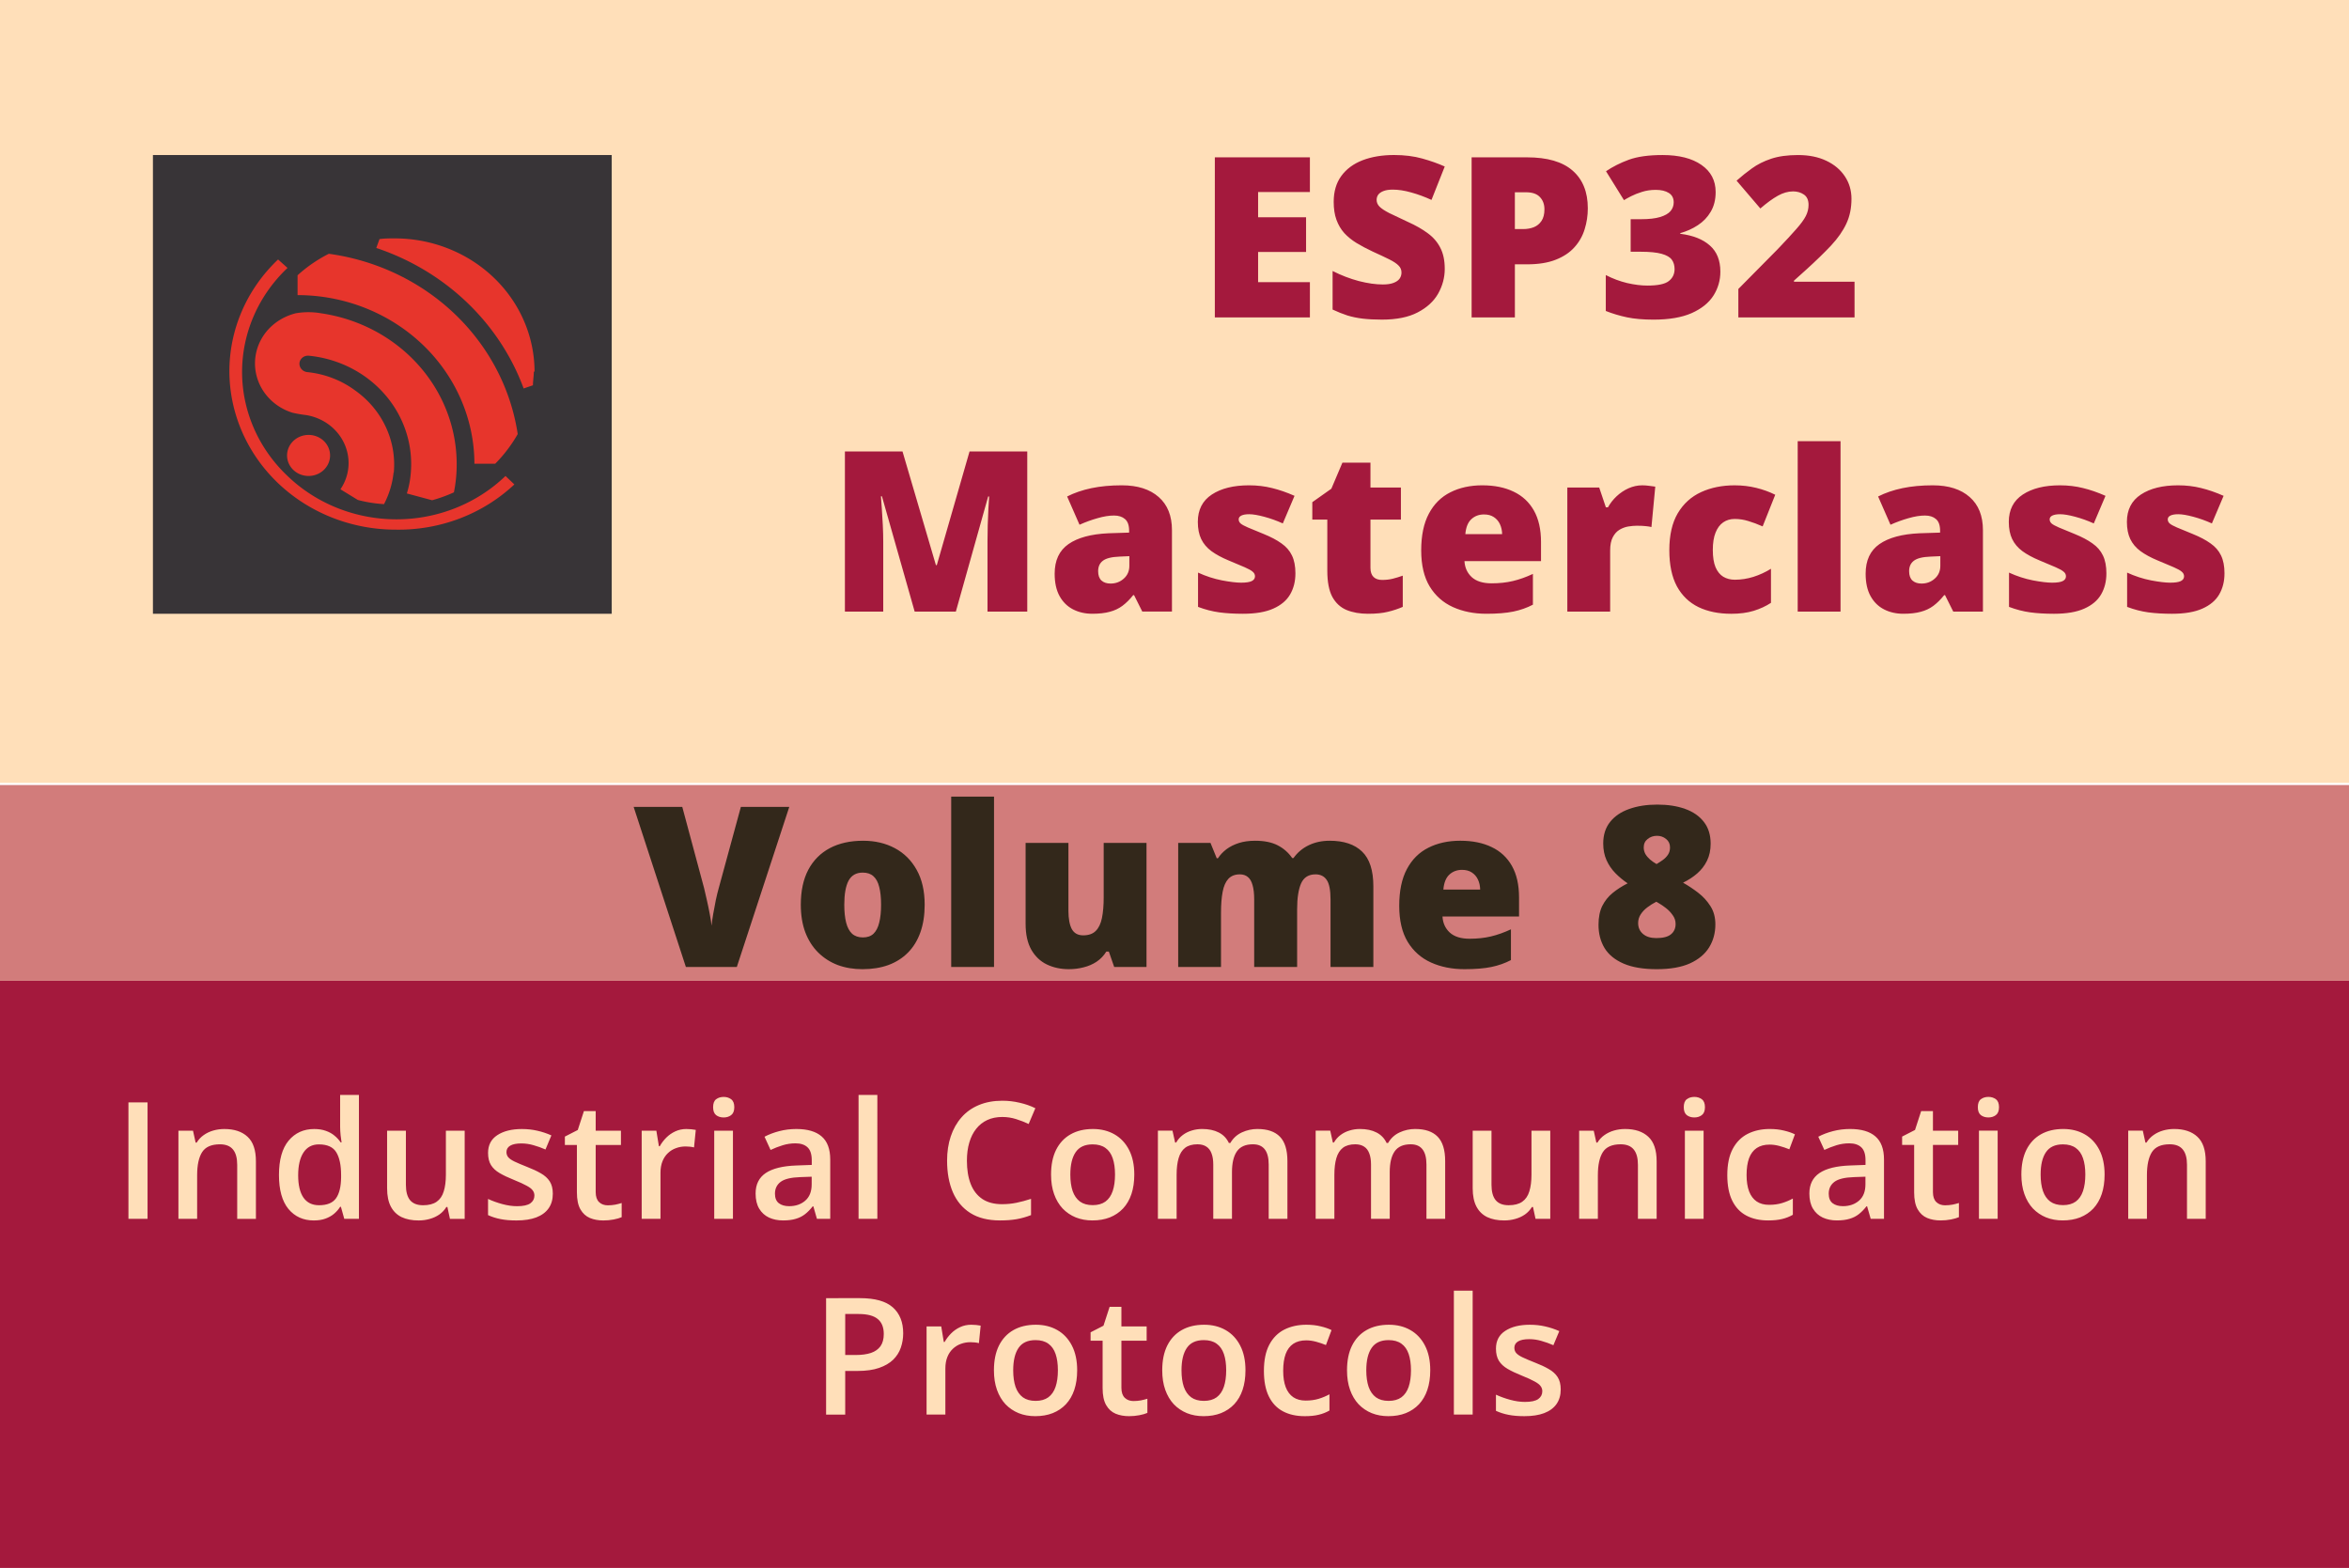<svg xmlns="http://www.w3.org/2000/svg" xmlns:svg="http://www.w3.org/2000/svg" width="1536" height="1025.39" viewBox="0 0 406.4 271.301" id="svg1" xml:space="preserve">  <defs id="defs1"></defs>  <g id="layer1" transform="translate(0,0.368)">    <rect style="fill:#ffdfb9;fill-opacity:1;fill-rule:evenodd;stroke-width:0.17;stroke-linejoin:round" id="rect1" width="406.4" height="135.467" x="0" y="-0.368"></rect>    <rect style="fill:#a4193d;fill-opacity:1;fill-rule:evenodd;stroke-width:0.147;stroke-linejoin:round" id="rect1-1" width="406.4" height="101.6" x="7.1054274e-15" y="169.333"></rect>    <rect style="fill:#d27c7b;fill-opacity:1;fill-rule:evenodd;stroke-width:0.085;stroke-linejoin:round" id="rect1-1-0" width="406.4" height="33.867" x="0" y="135.467"></rect>    <path style="font-weight:800;font-size:38.806px;line-height:0;font-family:'Open Sans';-inkscape-font-specification:'Open Sans Ultra-Bold';text-align:center;letter-spacing:0.365px;word-spacing:0.019px;text-anchor:middle;fill:#a4193d;fill-rule:evenodd;stroke-width:0.132;stroke-linejoin:round" d="m 226.626,54.558 h -16.447 V 26.856 h 16.447 v 6.007 h -8.962 v 4.358 h 8.299 v 6.007 h -8.299 v 5.23 h 8.962 z m 23.33,-8.413 q 0,2.255 -1.137,4.282 -1.137,2.008 -3.543,3.259 -2.387,1.251 -6.177,1.251 -1.895,0 -3.335,-0.171 -1.421,-0.171 -2.653,-0.549 -1.232,-0.398 -2.558,-1.023 v -6.67 q 2.255,1.137 4.548,1.743 2.293,0.587 4.15,0.587 1.118,0 1.819,-0.265 0.72,-0.265 1.061,-0.72 0.341,-0.474 0.341,-1.08 0,-0.72 -0.512,-1.213 -0.493,-0.512 -1.592,-1.061 -1.099,-0.549 -2.899,-1.364 -1.535,-0.72 -2.785,-1.478 -1.232,-0.758 -2.122,-1.724 -0.872,-0.985 -1.345,-2.293 -0.474,-1.307 -0.474,-3.089 0,-2.672 1.307,-4.472 1.326,-1.819 3.676,-2.729 2.369,-0.91 5.457,-0.91 2.71,0 4.87,0.606 2.179,0.606 3.903,1.383 l -2.293,5.779 q -1.781,-0.815 -3.505,-1.288 -1.724,-0.493 -3.202,-0.493 -0.966,0 -1.592,0.246 -0.606,0.227 -0.91,0.625 -0.284,0.398 -0.284,0.91 0,0.644 0.493,1.156 0.512,0.512 1.686,1.118 1.194,0.587 3.24,1.535 2.027,0.91 3.449,1.971 1.421,1.042 2.16,2.52 0.758,1.459 0.758,3.619 z m 14.235,-19.289 q 5.268,0 7.882,2.293 2.634,2.293 2.634,6.518 0,1.895 -0.549,3.638 -0.531,1.743 -1.762,3.107 -1.213,1.364 -3.24,2.16 -2.008,0.796 -4.964,0.796 h -2.103 v 9.19 h -7.484 V 26.856 Z m -0.171,6.044 h -1.933 v 6.367 h 1.478 q 0.966,0 1.8,-0.322 0.834,-0.341 1.326,-1.08 0.512,-0.758 0.512,-2.008 0,-1.307 -0.777,-2.122 -0.777,-0.834 -2.406,-0.834 z m 32.804,-0.038 q 0,1.971 -0.853,3.411 -0.834,1.421 -2.236,2.331 -1.383,0.91 -3.032,1.364 v 0.114 q 3.316,0.417 5.116,2.027 1.819,1.592 1.819,4.529 0,2.274 -1.213,4.169 -1.213,1.876 -3.771,3.013 -2.558,1.118 -6.575,1.118 -2.691,0 -4.585,-0.398 -1.895,-0.398 -3.676,-1.099 v -6.215 q 1.8,0.928 3.695,1.383 1.914,0.436 3.486,0.436 2.729,0 3.714,-0.777 1.004,-0.777 1.004,-2.084 0,-0.947 -0.474,-1.611 -0.474,-0.663 -1.762,-1.023 -1.27,-0.36 -3.657,-0.36 h -1.705 v -5.628 h 1.743 q 2.122,0 3.354,-0.379 1.251,-0.379 1.8,-1.023 0.549,-0.663 0.549,-1.516 0,-1.099 -0.853,-1.63 -0.853,-0.531 -2.255,-0.531 -1.251,0 -2.35,0.341 -1.099,0.341 -1.914,0.758 -0.815,0.417 -1.232,0.682 l -3.107,-5.002 q 1.724,-1.175 3.941,-1.99 2.236,-0.815 5.836,-0.815 4.282,0 6.727,1.705 2.463,1.705 2.463,4.699 z m 24.031,21.696 H 300.752 v -4.926 l 6.764,-6.84 q 2.103,-2.198 3.259,-3.524 1.175,-1.326 1.648,-2.255 0.474,-0.928 0.474,-1.933 0,-1.232 -0.796,-1.781 -0.796,-0.549 -1.876,-0.549 -1.307,0 -2.653,0.758 -1.326,0.739 -3.013,2.198 l -4.112,-4.813 q 1.251,-1.118 2.653,-2.122 1.402,-1.023 3.316,-1.667 1.914,-0.644 4.661,-0.644 2.823,0 4.889,0.985 2.084,0.985 3.221,2.71 1.137,1.705 1.137,3.884 0,2.406 -0.891,4.301 -0.872,1.876 -2.634,3.771 -1.762,1.876 -4.396,4.263 l -2.027,1.819 v 0.189 h 10.478 z" id="text2" aria-label="ESP32"></path>    <path style="font-weight:800;font-size:38.806px;line-height:0;font-family:'Open Sans';-inkscape-font-specification:'Open Sans Ultra-Bold';text-align:center;letter-spacing:0.365px;word-spacing:0.019px;text-anchor:middle;fill:#a4193d;fill-rule:evenodd;stroke-width:0.132;stroke-linejoin:round" d="m 158.246,105.454 -5.665,-19.952 h -0.171 q 0.076,0.777 0.152,2.103 0.095,1.326 0.171,2.861 0.076,1.535 0.076,2.956 v 12.032 h -6.632 V 77.752 h 9.967 l 5.779,19.668 h 0.152 l 5.665,-19.668 h 9.986 v 27.702 h -6.878 V 93.309 q 0,-1.307 0.038,-2.804 0.057,-1.516 0.114,-2.842 0.076,-1.345 0.133,-2.122 h -0.171 l -5.59,19.914 z m 35.855,-21.847 q 4.074,0 6.367,2.027 2.293,2.008 2.293,5.741 v 14.078 h -5.135 l -1.421,-2.842 h -0.152 q -0.909,1.137 -1.876,1.857 -0.947,0.701 -2.179,1.023 -1.232,0.341 -3.013,0.341 -1.857,0 -3.335,-0.758 -1.478,-0.758 -2.331,-2.293 -0.853,-1.535 -0.853,-3.884 0,-3.449 2.387,-5.116 2.387,-1.667 6.916,-1.876 l 3.581,-0.114 v -0.303 q 0,-1.44 -0.72,-2.046 -0.701,-0.606 -1.895,-0.606 -1.27,0 -2.842,0.455 -1.554,0.436 -3.126,1.137 l -2.141,-4.889 q 1.857,-0.947 4.206,-1.44 2.35,-0.493 5.268,-0.493 z m 1.288,12.259 -1.705,0.076 q -2.046,0.076 -2.88,0.72 -0.815,0.625 -0.815,1.8 0,1.099 0.587,1.63 0.587,0.512 1.554,0.512 1.345,0 2.293,-0.853 0.966,-0.853 0.966,-2.217 z m 28.73,2.994 q 0,2.046 -0.91,3.619 -0.91,1.573 -2.918,2.463 -1.99,0.891 -5.249,0.891 -2.293,0 -4.112,-0.246 -1.8,-0.246 -3.657,-0.947 v -5.931 q 2.027,0.928 4.131,1.345 2.103,0.398 3.316,0.398 1.251,0 1.819,-0.265 0.587,-0.284 0.587,-0.834 0,-0.474 -0.398,-0.796 -0.379,-0.341 -1.383,-0.777 -0.985,-0.436 -2.785,-1.175 -1.781,-0.739 -2.975,-1.611 -1.175,-0.872 -1.762,-2.084 -0.587,-1.213 -0.587,-2.975 0,-3.145 2.425,-4.737 2.425,-1.592 6.423,-1.592 2.122,0 3.998,0.474 1.876,0.455 3.884,1.345 l -2.027,4.775 q -1.592,-0.72 -3.221,-1.156 -1.63,-0.436 -2.596,-0.436 -0.872,0 -1.345,0.227 -0.474,0.227 -0.474,0.663 0,0.398 0.322,0.701 0.341,0.303 1.27,0.701 0.928,0.398 2.71,1.118 1.876,0.758 3.089,1.63 1.232,0.853 1.819,2.084 0.606,1.232 0.606,3.126 z m 14.993,1.118 q 1.004,0 1.838,-0.208 0.834,-0.208 1.743,-0.531 v 5.4 q -1.213,0.531 -2.577,0.853 -1.345,0.341 -3.449,0.341 -2.084,0 -3.676,-0.644 -1.592,-0.663 -2.482,-2.274 -0.872,-1.63 -0.872,-4.529 V 89.538 h -2.596 v -3.013 l 3.297,-2.331 1.914,-4.51 h 4.851 v 4.301 h 5.268 v 5.552 h -5.268 v 8.356 q 0,1.042 0.531,1.573 0.531,0.512 1.478,0.512 z m 17.362,-16.371 q 3.126,0 5.4,1.099 2.274,1.08 3.505,3.259 1.232,2.179 1.232,5.457 v 3.297 h -13.245 q 0.095,1.686 1.251,2.766 1.175,1.08 3.449,1.08 2.008,0 3.676,-0.398 1.686,-0.398 3.467,-1.232 v 5.324 q -1.554,0.815 -3.392,1.194 -1.838,0.379 -4.642,0.379 -3.24,0 -5.798,-1.156 -2.558,-1.156 -4.036,-3.581 -1.459,-2.425 -1.459,-6.234 0,-3.865 1.326,-6.348 1.326,-2.501 3.714,-3.695 2.387,-1.213 5.552,-1.213 z m 0.265,5.04 q -1.307,0 -2.198,0.834 -0.872,0.815 -1.023,2.577 h 6.367 q -0.019,-0.947 -0.379,-1.724 -0.36,-0.777 -1.061,-1.232 -0.682,-0.455 -1.705,-0.455 z m 27.385,-5.04 q 0.606,0 1.27,0.095 0.663,0.076 0.985,0.133 l -0.663,6.992 q -0.36,-0.095 -0.928,-0.152 -0.568,-0.076 -1.592,-0.076 -0.701,0 -1.497,0.133 -0.796,0.133 -1.516,0.568 -0.701,0.417 -1.156,1.288 -0.455,0.853 -0.455,2.312 v 10.554 h -7.409 V 83.986 h 5.514 l 1.156,3.43 h 0.36 q 0.587,-1.061 1.497,-1.914 0.928,-0.872 2.065,-1.383 1.156,-0.512 2.369,-0.512 z m 15.391,22.226 q -3.259,0 -5.665,-1.156 -2.406,-1.175 -3.733,-3.6 -1.307,-2.444 -1.307,-6.253 0,-3.903 1.459,-6.385 1.478,-2.482 4.036,-3.657 2.558,-1.175 5.798,-1.175 1.971,0 3.733,0.436 1.781,0.436 3.297,1.194 l -2.179,5.476 q -1.326,-0.587 -2.482,-0.928 -1.137,-0.36 -2.369,-0.36 -1.118,0 -1.971,0.587 -0.853,0.587 -1.326,1.781 -0.474,1.175 -0.474,2.994 0,1.857 0.474,2.994 0.493,1.137 1.345,1.648 0.872,0.512 1.99,0.512 1.611,0 3.202,-0.493 1.611,-0.512 3.051,-1.402 v 5.893 q -1.326,0.872 -2.994,1.383 -1.667,0.512 -3.884,0.512 z m 18.915,-0.379 h -7.409 V 75.971 h 7.409 z m 15.978,-21.847 q 4.074,0 6.367,2.027 2.293,2.008 2.293,5.741 v 14.078 h -5.135 l -1.421,-2.842 h -0.152 q -0.91,1.137 -1.876,1.857 -0.947,0.701 -2.179,1.023 -1.232,0.341 -3.013,0.341 -1.857,0 -3.335,-0.758 -1.478,-0.758 -2.331,-2.293 -0.853,-1.535 -0.853,-3.884 0,-3.449 2.387,-5.116 2.387,-1.667 6.916,-1.876 l 3.581,-0.114 v -0.303 q 0,-1.44 -0.72,-2.046 -0.701,-0.606 -1.895,-0.606 -1.27,0 -2.842,0.455 -1.554,0.436 -3.126,1.137 l -2.141,-4.889 q 1.857,-0.947 4.206,-1.44 2.35,-0.493 5.268,-0.493 z m 1.288,12.259 -1.705,0.076 q -2.046,0.076 -2.88,0.72 -0.815,0.625 -0.815,1.8 0,1.099 0.587,1.63 0.587,0.512 1.554,0.512 1.345,0 2.293,-0.853 0.966,-0.853 0.966,-2.217 z m 28.73,2.994 q 0,2.046 -0.91,3.619 -0.91,1.573 -2.918,2.463 -1.99,0.891 -5.249,0.891 -2.293,0 -4.112,-0.246 -1.8,-0.246 -3.657,-0.947 v -5.931 q 2.027,0.928 4.131,1.345 2.103,0.398 3.316,0.398 1.251,0 1.819,-0.265 0.587,-0.284 0.587,-0.834 0,-0.474 -0.398,-0.796 -0.379,-0.341 -1.383,-0.777 -0.985,-0.436 -2.785,-1.175 -1.781,-0.739 -2.975,-1.611 -1.175,-0.872 -1.762,-2.084 -0.587,-1.213 -0.587,-2.975 0,-3.145 2.425,-4.737 2.425,-1.592 6.423,-1.592 2.122,0 3.998,0.474 1.876,0.455 3.884,1.345 l -2.027,4.775 q -1.592,-0.72 -3.221,-1.156 -1.63,-0.436 -2.596,-0.436 -0.872,0 -1.345,0.227 -0.474,0.227 -0.474,0.663 0,0.398 0.322,0.701 0.341,0.303 1.27,0.701 0.928,0.398 2.71,1.118 1.876,0.758 3.089,1.63 1.232,0.853 1.819,2.084 0.606,1.232 0.606,3.126 z m 20.431,0 q 0,2.046 -0.909,3.619 -0.91,1.573 -2.918,2.463 -1.99,0.891 -5.249,0.891 -2.293,0 -4.112,-0.246 -1.8,-0.246 -3.657,-0.947 v -5.931 q 2.027,0.928 4.131,1.345 2.103,0.398 3.316,0.398 1.251,0 1.819,-0.265 0.587,-0.284 0.587,-0.834 0,-0.474 -0.398,-0.796 -0.379,-0.341 -1.383,-0.777 -0.985,-0.436 -2.785,-1.175 -1.781,-0.739 -2.975,-1.611 -1.175,-0.872 -1.762,-2.084 -0.587,-1.213 -0.587,-2.975 0,-3.145 2.425,-4.737 2.425,-1.592 6.423,-1.592 2.122,0 3.998,0.474 1.876,0.455 3.884,1.345 l -2.027,4.775 q -1.592,-0.72 -3.221,-1.156 -1.63,-0.436 -2.596,-0.436 -0.872,0 -1.345,0.227 -0.474,0.227 -0.474,0.663 0,0.398 0.322,0.701 0.341,0.303 1.27,0.701 0.928,0.398 2.71,1.118 1.876,0.758 3.089,1.63 1.232,0.853 1.819,2.084 0.606,1.232 0.606,3.126 z" id="text4" aria-label="Masterclass"></path>    <path d="m 136.552,139.25 -9.076,27.702 h -8.811 l -9.038,-27.702 h 8.413 l 3.771,14.041 q 0.208,0.796 0.474,2.046 0.284,1.232 0.512,2.463 0.246,1.232 0.303,2.008 0.076,-0.777 0.284,-1.99 0.208,-1.213 0.455,-2.425 0.265,-1.232 0.493,-2.027 l 3.846,-14.116 z m 23.425,16.921 q 0,2.691 -0.739,4.775 -0.739,2.084 -2.141,3.505 -1.402,1.421 -3.392,2.16 -1.99,0.72 -4.491,0.72 -2.331,0 -4.282,-0.72 -1.933,-0.739 -3.373,-2.16 -1.44,-1.421 -2.236,-3.505 -0.777,-2.084 -0.777,-4.775 0,-3.562 1.288,-6.025 1.307,-2.463 3.714,-3.752 2.425,-1.288 5.779,-1.288 3.089,0 5.495,1.288 2.406,1.288 3.771,3.752 1.383,2.463 1.383,6.025 z m -13.908,0 q 0,1.838 0.322,3.107 0.322,1.251 1.023,1.914 0.72,0.644 1.876,0.644 1.156,0 1.838,-0.644 0.682,-0.663 0.985,-1.914 0.322,-1.27 0.322,-3.107 0,-1.838 -0.322,-3.07 -0.303,-1.232 -1.004,-1.857 -0.682,-0.625 -1.857,-0.625 -1.686,0 -2.444,1.402 -0.739,1.402 -0.739,4.15 z m 25.907,10.781 h -7.409 v -29.483 h 7.409 z m 26.381,-21.468 v 21.468 h -5.59 l -0.928,-2.672 h -0.436 q -0.663,1.08 -1.686,1.762 -1.004,0.663 -2.236,0.966 -1.232,0.322 -2.558,0.322 -2.103,0 -3.809,-0.815 -1.686,-0.815 -2.691,-2.558 -0.985,-1.743 -0.985,-4.491 v -13.984 h 7.409 v 11.729 q 0,2.084 0.587,3.183 0.606,1.08 1.971,1.08 1.402,0 2.16,-0.758 0.777,-0.758 1.08,-2.236 0.303,-1.478 0.303,-3.6 v -9.398 z m 31.686,-0.379 q 3.676,0 5.609,1.876 1.952,1.876 1.952,6.007 v 13.965 h -7.409 v -11.672 q 0,-2.444 -0.663,-3.392 -0.644,-0.966 -1.933,-0.966 -1.8,0 -2.501,1.573 -0.682,1.573 -0.682,4.453 v 10.005 h -7.428 v -11.672 q 0,-1.554 -0.284,-2.501 -0.265,-0.966 -0.815,-1.402 -0.549,-0.455 -1.383,-0.455 -1.27,0 -1.99,0.777 -0.701,0.758 -0.985,2.236 -0.284,1.478 -0.284,3.619 v 9.398 h -7.409 v -21.468 h 5.59 l 1.08,2.653 h 0.208 q 0.568,-0.872 1.459,-1.554 0.91,-0.682 2.141,-1.08 1.251,-0.398 2.842,-0.398 2.369,0 3.903,0.796 1.535,0.796 2.501,2.198 h 0.227 q 1.023,-1.44 2.634,-2.217 1.611,-0.777 3.619,-0.777 z m 22.629,0 q 3.126,0 5.4,1.099 2.274,1.08 3.505,3.259 1.232,2.179 1.232,5.457 v 3.297 h -13.245 q 0.095,1.686 1.251,2.766 1.175,1.08 3.449,1.08 2.008,0 3.676,-0.398 1.686,-0.398 3.467,-1.232 v 5.324 q -1.554,0.815 -3.392,1.194 -1.838,0.379 -4.642,0.379 -3.24,0 -5.798,-1.156 -2.558,-1.156 -4.036,-3.581 -1.459,-2.425 -1.459,-6.234 0,-3.865 1.326,-6.348 1.326,-2.501 3.714,-3.695 2.387,-1.213 5.552,-1.213 z m 0.265,5.04 q -1.307,0 -2.198,0.834 -0.872,0.815 -1.023,2.577 h 6.367 q -0.019,-0.947 -0.379,-1.724 -0.36,-0.777 -1.061,-1.232 -0.682,-0.455 -1.705,-0.455 z m 33.775,-11.293 q 2.747,0 4.813,0.739 2.084,0.739 3.259,2.255 1.175,1.497 1.175,3.771 0,1.667 -0.625,2.937 -0.606,1.251 -1.686,2.198 -1.061,0.928 -2.463,1.611 1.307,0.739 2.596,1.724 1.288,0.985 2.141,2.331 0.853,1.326 0.853,3.164 0,2.217 -1.08,3.979 -1.08,1.743 -3.316,2.766 -2.236,1.004 -5.741,1.004 -3.505,0 -5.741,-0.966 -2.236,-0.966 -3.297,-2.691 -1.042,-1.743 -1.042,-4.017 0,-1.933 0.644,-3.259 0.663,-1.326 1.8,-2.255 1.137,-0.928 2.596,-1.667 -1.156,-0.777 -2.122,-1.762 -0.966,-0.985 -1.535,-2.255 -0.568,-1.27 -0.568,-2.88 0,-2.236 1.194,-3.733 1.194,-1.497 3.297,-2.236 2.122,-0.758 4.851,-0.758 z m -3.297,20.502 q 0,1.156 0.834,1.876 0.834,0.72 2.312,0.72 1.724,0 2.52,-0.644 0.815,-0.663 0.815,-1.8 0,-0.853 -0.512,-1.535 -0.493,-0.701 -1.156,-1.213 -0.663,-0.512 -1.156,-0.796 l -0.512,-0.303 q -0.853,0.436 -1.573,0.985 -0.701,0.531 -1.137,1.213 -0.436,0.663 -0.436,1.497 z m 3.259,-15.102 q -0.928,0 -1.611,0.549 -0.682,0.531 -0.682,1.459 0,0.606 0.284,1.137 0.303,0.512 0.796,0.947 0.512,0.436 1.137,0.796 0.549,-0.322 1.08,-0.701 0.531,-0.379 0.891,-0.91 0.36,-0.531 0.36,-1.27 0,-0.928 -0.682,-1.459 -0.663,-0.549 -1.573,-0.549 z" id="text5" style="font-weight:800;font-size:38.806px;line-height:0;font-family:'Open Sans';-inkscape-font-specification:'Open Sans Ultra-Bold';text-align:center;letter-spacing:0.365px;word-spacing:0.019px;text-anchor:middle;fill:#33281b;fill-rule:evenodd;stroke-width:0.132;stroke-linejoin:round" aria-label="Volume 8"></path>    <g id="text6" style="font-weight:800;font-size:28.222px;line-height:1.2;font-family:'Open Sans';-inkscape-font-specification:'Open Sans Ultra-Bold';text-align:center;letter-spacing:0.365px;word-spacing:0.019px;text-anchor:middle;fill:#ffdfb9;fill-rule:evenodd;stroke-width:0.132;stroke-linejoin:round" aria-label="Industrial Communication &#10;Protocols">      <path style="font-weight:600;-inkscape-font-specification:'Open Sans Semi-Bold'" d="m 22.221,210.531 v -20.147 h 3.307 v 20.147 z M 38.819,194.987 q 2.577,0 4.01,1.337 1.447,1.323 1.447,4.258 v 9.949 h -3.238 v -9.343 q 0,-1.778 -0.73,-2.66 -0.73,-0.896 -2.26,-0.896 -2.219,0 -3.087,1.364 -0.854,1.364 -0.854,3.955 v 7.579 h -3.238 v -15.255 h 2.522 l 0.455,2.067 H 34.023 q 0.496,-0.799 1.226,-1.309 0.744,-0.524 1.654,-0.785 0.923,-0.262 1.915,-0.262 z m 15.468,15.82 q -2.729,0 -4.382,-1.984 -1.64,-1.998 -1.64,-5.884 0,-3.927 1.667,-5.939 1.681,-2.012 4.423,-2.012 1.158,0 2.026,0.317 0.868,0.303 1.488,0.827 0.634,0.524 1.075,1.171 h 0.152 q -0.069,-0.427 -0.165,-1.226 -0.083,-0.813 -0.083,-1.502 v -5.485 h 3.252 v 21.442 h -2.536 l -0.579,-2.081 h -0.138 q -0.413,0.661 -1.047,1.199 -0.62,0.524 -1.488,0.841 -0.854,0.317 -2.026,0.317 z m 0.91,-2.632 q 2.081,0 2.935,-1.199 0.854,-1.199 0.882,-3.597 v -0.427 q 0,-2.563 -0.827,-3.927 -0.827,-1.378 -3.018,-1.378 -1.75,0 -2.673,1.419 -0.91,1.406 -0.91,3.927 0,2.522 0.91,3.858 0.923,1.323 2.701,1.323 z m 25.197,-12.898 v 15.255 h -2.549 l -0.441,-2.053 h -0.179 q -0.482,0.785 -1.226,1.309 -0.744,0.51 -1.654,0.758 -0.91,0.262 -1.915,0.262 -1.723,0 -2.949,-0.579 -1.213,-0.593 -1.86,-1.819 -0.648,-1.226 -0.648,-3.169 v -9.963 h 3.252 v 9.357 q 0,1.778 0.717,2.66 0.73,0.882 2.26,0.882 1.474,0 2.343,-0.606 0.868,-0.606 1.226,-1.791 0.372,-1.185 0.372,-2.908 v -7.593 z m 15.248,10.9 q 0,1.502 -0.73,2.536 -0.73,1.034 -2.136,1.571 -1.392,0.524 -3.418,0.524 -1.599,0 -2.756,-0.234 -1.144,-0.22 -2.164,-0.689 v -2.797 q 1.089,0.51 2.439,0.882 1.364,0.372 2.577,0.372 1.599,0 2.301,-0.496 0.703,-0.51 0.703,-1.35 0,-0.496 -0.289,-0.882 -0.276,-0.4 -1.047,-0.813 -0.758,-0.427 -2.232,-1.02 -1.447,-0.579 -2.439,-1.158 -0.992,-0.579 -1.502,-1.392 -0.51,-0.827 -0.51,-2.108 0,-2.026 1.599,-3.073 1.612,-1.061 4.258,-1.061 1.406,0 2.646,0.289 1.254,0.276 2.453,0.813 l -1.02,2.439 q -1.034,-0.455 -2.081,-0.744 -1.034,-0.303 -2.108,-0.303 -1.254,0 -1.915,0.386 -0.648,0.386 -0.648,1.102 0,0.537 0.317,0.909 0.317,0.372 1.089,0.744 0.785,0.372 2.177,0.923 1.364,0.524 2.356,1.102 1.006,0.565 1.543,1.392 0.537,0.827 0.537,2.136 z m 9.529,2.012 q 0.634,0 1.254,-0.11 0.62,-0.124 1.13,-0.289 v 2.453 q -0.537,0.234 -1.392,0.4 -0.854,0.165 -1.778,0.165 -1.295,0 -2.329,-0.427 -1.034,-0.441 -1.64,-1.502 -0.606,-1.061 -0.606,-2.935 v -8.199 h -2.081 v -1.447 l 2.232,-1.144 1.061,-3.266 h 2.039 v 3.39 h 4.368 v 2.467 h -4.368 v 8.158 q 0,1.158 0.579,1.723 0.579,0.565 1.53,0.565 z m 13.581,-13.202 q 0.386,0 0.841,0.041 0.455,0.041 0.785,0.11 l -0.303,3.032 q -0.289,-0.083 -0.717,-0.124 -0.413,-0.041 -0.744,-0.041 -0.868,0 -1.654,0.289 -0.785,0.276 -1.392,0.854 -0.606,0.565 -0.951,1.419 -0.345,0.854 -0.345,1.984 v 7.979 h -3.252 v -15.255 h 2.536 l 0.441,2.687 h 0.152 q 0.455,-0.813 1.13,-1.488 0.675,-0.675 1.543,-1.075 0.882,-0.413 1.929,-0.413 z m 8.055,0.289 v 15.255 h -3.238 v -15.255 z m -1.599,-5.843 q 0.744,0 1.282,0.4 0.551,0.4 0.551,1.378 0,0.965 -0.551,1.378 -0.537,0.4 -1.282,0.4 -0.772,0 -1.309,-0.4 -0.524,-0.413 -0.524,-1.378 0,-0.978 0.524,-1.378 0.537,-0.4 1.309,-0.4 z m 12.575,5.553 q 2.894,0 4.368,1.282 1.488,1.282 1.488,3.996 v 10.266 h -2.301 l -0.62,-2.164 h -0.11 q -0.648,0.827 -1.337,1.364 -0.689,0.537 -1.599,0.799 -0.896,0.276 -2.191,0.276 -1.364,0 -2.439,-0.496 -1.075,-0.51 -1.695,-1.543 -0.62,-1.034 -0.62,-2.618 0,-2.356 1.75,-3.542 1.764,-1.185 5.319,-1.309 l 2.646,-0.097 v -0.799 q 0,-1.585 -0.744,-2.26 -0.73,-0.675 -2.067,-0.675 -1.144,0 -2.219,0.331 -1.075,0.331 -2.095,0.813 l -1.047,-2.288 q 1.116,-0.593 2.536,-0.965 1.433,-0.372 2.977,-0.372 z m 2.646,8.254 -1.971,0.069 q -2.425,0.083 -3.404,0.827 -0.978,0.744 -0.978,2.039 0,1.13 0.675,1.654 0.675,0.51 1.778,0.51 1.681,0 2.784,-0.951 1.116,-0.965 1.116,-2.825 z m 11.362,7.29 h -3.252 V 189.089 h 3.252 z m 21.612,-17.625 q -1.447,0 -2.591,0.524 -1.13,0.524 -1.915,1.516 -0.785,0.978 -1.199,2.384 -0.413,1.392 -0.413,3.142 0,2.343 0.661,4.038 0.661,1.681 2.012,2.591 1.35,0.896 3.418,0.896 1.282,0 2.494,-0.248 1.213,-0.248 2.508,-0.675 v 2.811 q -1.226,0.482 -2.48,0.703 -1.254,0.22 -2.894,0.22 -3.087,0 -5.126,-1.282 -2.026,-1.282 -3.032,-3.61 -0.992,-2.329 -0.992,-5.457 0,-2.288 0.634,-4.189 0.634,-1.902 1.847,-3.28 1.213,-1.392 2.99,-2.136 1.791,-0.758 4.093,-0.758 1.516,0 2.977,0.345 1.474,0.331 2.729,0.951 l -1.158,2.729 q -1.047,-0.496 -2.191,-0.854 -1.144,-0.358 -2.37,-0.358 z m 22.841,9.963 q 0,1.902 -0.496,3.376 -0.496,1.474 -1.447,2.494 -0.951,1.006 -2.288,1.543 -1.337,0.524 -3.018,0.524 -1.571,0 -2.88,-0.524 -1.309,-0.537 -2.274,-1.543 -0.951,-1.02 -1.474,-2.494 -0.524,-1.474 -0.524,-3.376 0,-2.522 0.868,-4.272 0.882,-1.764 2.508,-2.687 1.626,-0.923 3.872,-0.923 2.108,0 3.721,0.923 1.612,0.923 2.522,2.687 0.909,1.764 0.909,4.272 z m -11.066,0 q 0,1.667 0.4,2.853 0.413,1.185 1.268,1.819 0.854,0.62 2.205,0.62 1.35,0 2.205,-0.62 0.854,-0.634 1.254,-1.819 0.4,-1.185 0.4,-2.853 0,-1.667 -0.4,-2.825 -0.4,-1.171 -1.254,-1.778 -0.854,-0.62 -2.219,-0.62 -2.012,0 -2.935,1.35 -0.923,1.35 -0.923,3.872 z m 32.391,-7.882 q 2.563,0 3.858,1.323 1.309,1.323 1.309,4.244 v 9.977 h -3.238 v -9.398 q 0,-1.736 -0.675,-2.618 -0.675,-0.882 -2.053,-0.882 -1.929,0 -2.784,1.24 -0.841,1.226 -0.841,3.569 v 8.089 h -3.238 v -9.398 q 0,-1.158 -0.303,-1.929 -0.289,-0.785 -0.896,-1.171 -0.606,-0.4 -1.53,-0.4 -1.337,0 -2.136,0.606 -0.785,0.606 -1.13,1.791 -0.345,1.171 -0.345,2.88 v 7.621 h -3.238 v -15.255 h 2.522 l 0.455,2.053 h 0.179 q 0.469,-0.799 1.158,-1.309 0.703,-0.524 1.557,-0.772 0.854,-0.262 1.778,-0.262 1.709,0 2.88,0.606 1.171,0.593 1.75,1.819 h 0.248 q 0.717,-1.24 1.998,-1.833 1.282,-0.593 2.715,-0.593 z m 27.292,0 q 2.563,0 3.859,1.323 1.309,1.323 1.309,4.244 v 9.977 h -3.238 v -9.398 q 0,-1.736 -0.675,-2.618 -0.675,-0.882 -2.053,-0.882 -1.929,0 -2.784,1.24 -0.841,1.226 -0.841,3.569 v 8.089 h -3.238 v -9.398 q 0,-1.158 -0.303,-1.929 -0.289,-0.785 -0.896,-1.171 -0.606,-0.4 -1.53,-0.4 -1.337,0 -2.136,0.606 -0.785,0.606 -1.13,1.791 -0.345,1.171 -0.345,2.88 v 7.621 h -3.238 v -15.255 h 2.522 l 0.455,2.053 h 0.179 q 0.469,-0.799 1.158,-1.309 0.703,-0.524 1.557,-0.772 0.854,-0.262 1.778,-0.262 1.709,0 2.88,0.606 1.171,0.593 1.75,1.819 h 0.248 q 0.717,-1.24 1.998,-1.833 1.282,-0.593 2.715,-0.593 z m 23.351,0.289 v 15.255 h -2.549 l -0.441,-2.053 h -0.179 q -0.482,0.785 -1.226,1.309 -0.744,0.51 -1.654,0.758 -0.91,0.262 -1.915,0.262 -1.723,0 -2.949,-0.579 -1.213,-0.593 -1.86,-1.819 -0.648,-1.226 -0.648,-3.169 v -9.963 h 3.252 v 9.357 q 0,1.778 0.717,2.66 0.73,0.882 2.26,0.882 1.474,0 2.343,-0.606 0.868,-0.606 1.226,-1.791 0.372,-1.185 0.372,-2.908 v -7.593 z m 12.947,-0.289 q 2.577,0 4.01,1.337 1.447,1.323 1.447,4.258 v 9.949 h -3.238 v -9.343 q 0,-1.778 -0.73,-2.66 -0.73,-0.896 -2.26,-0.896 -2.219,0 -3.087,1.364 -0.854,1.364 -0.854,3.955 v 7.579 h -3.238 v -15.255 h 2.522 l 0.455,2.067 h 0.179 q 0.496,-0.799 1.226,-1.309 0.744,-0.524 1.654,-0.785 0.923,-0.262 1.915,-0.262 z m 13.581,0.289 v 15.255 h -3.238 v -15.255 z m -1.599,-5.843 q 0.744,0 1.282,0.4 0.551,0.4 0.551,1.378 0,0.965 -0.551,1.378 -0.537,0.4 -1.282,0.4 -0.772,0 -1.309,-0.4 -0.524,-0.413 -0.524,-1.378 0,-0.978 0.524,-1.378 0.537,-0.4 1.309,-0.4 z m 12.74,21.373 q -2.164,0 -3.748,-0.841 -1.585,-0.841 -2.439,-2.577 -0.854,-1.736 -0.854,-4.41 0,-2.784 0.937,-4.548 0.937,-1.764 2.591,-2.604 1.667,-0.841 3.817,-0.841 1.364,0 2.467,0.276 1.116,0.262 1.888,0.648 l -0.965,2.591 q -0.841,-0.344 -1.723,-0.579 -0.882,-0.234 -1.695,-0.234 -1.337,0 -2.232,0.593 -0.882,0.593 -1.323,1.764 -0.427,1.171 -0.427,2.908 0,1.681 0.441,2.839 0.441,1.144 1.309,1.736 0.868,0.579 2.136,0.579 1.254,0 2.246,-0.303 0.992,-0.303 1.874,-0.785 v 2.811 q -0.868,0.496 -1.86,0.73 -0.992,0.248 -2.439,0.248 z m 14.214,-15.82 q 2.894,0 4.368,1.282 1.488,1.282 1.488,3.996 v 10.266 h -2.301 l -0.62,-2.164 h -0.11 q -0.648,0.827 -1.337,1.364 -0.689,0.537 -1.599,0.799 -0.896,0.276 -2.191,0.276 -1.364,0 -2.439,-0.496 -1.075,-0.51 -1.695,-1.543 -0.62,-1.034 -0.62,-2.618 0,-2.356 1.75,-3.542 1.764,-1.185 5.319,-1.309 l 2.646,-0.097 v -0.799 q 0,-1.585 -0.744,-2.26 -0.73,-0.675 -2.067,-0.675 -1.144,0 -2.219,0.331 -1.075,0.331 -2.095,0.813 l -1.047,-2.288 q 1.116,-0.593 2.536,-0.965 1.433,-0.372 2.977,-0.372 z m 2.646,8.254 -1.971,0.069 q -2.425,0.083 -3.404,0.827 -0.978,0.744 -0.978,2.039 0,1.13 0.675,1.654 0.675,0.51 1.778,0.51 1.681,0 2.784,-0.951 1.116,-0.965 1.116,-2.825 z m 13.787,4.947 q 0.634,0 1.254,-0.11 0.62,-0.124 1.13,-0.289 v 2.453 q -0.537,0.234 -1.392,0.4 -0.854,0.165 -1.778,0.165 -1.295,0 -2.329,-0.427 -1.034,-0.441 -1.64,-1.502 -0.606,-1.061 -0.606,-2.935 v -8.199 h -2.081 v -1.447 l 2.232,-1.144 1.061,-3.266 h 2.039 v 3.39 h 4.368 v 2.467 h -4.368 v 8.158 q 0,1.158 0.579,1.723 0.579,0.565 1.53,0.565 z m 9.088,-12.912 v 15.255 h -3.238 v -15.255 z m -1.599,-5.843 q 0.744,0 1.282,0.4 0.551,0.4 0.551,1.378 0,0.965 -0.551,1.378 -0.537,0.4 -1.282,0.4 -0.772,0 -1.309,-0.4 -0.524,-0.413 -0.524,-1.378 0,-0.978 0.524,-1.378 0.537,-0.4 1.309,-0.4 z m 20.099,13.436 q 0,1.902 -0.496,3.376 -0.496,1.474 -1.447,2.494 -0.951,1.006 -2.288,1.543 -1.337,0.524 -3.018,0.524 -1.571,0 -2.88,-0.524 -1.309,-0.537 -2.274,-1.543 -0.951,-1.02 -1.474,-2.494 -0.524,-1.474 -0.524,-3.376 0,-2.522 0.868,-4.272 0.882,-1.764 2.508,-2.687 1.626,-0.923 3.872,-0.923 2.108,0 3.721,0.923 1.612,0.923 2.522,2.687 0.909,1.764 0.909,4.272 z m -11.066,0 q 0,1.667 0.4,2.853 0.413,1.185 1.268,1.819 0.854,0.62 2.205,0.62 1.35,0 2.205,-0.62 0.854,-0.634 1.254,-1.819 0.4,-1.185 0.4,-2.853 0,-1.667 -0.4,-2.825 -0.4,-1.171 -1.254,-1.778 -0.854,-0.62 -2.219,-0.62 -2.012,0 -2.935,1.35 -0.923,1.35 -0.923,3.872 z m 23.103,-7.882 q 2.577,0 4.01,1.337 1.447,1.323 1.447,4.258 v 9.949 h -3.238 v -9.343 q 0,-1.778 -0.73,-2.66 -0.73,-0.896 -2.26,-0.896 -2.219,0 -3.087,1.364 -0.854,1.364 -0.854,3.955 v 7.579 h -3.238 v -15.255 h 2.522 l 0.455,2.067 h 0.179 q 0.496,-0.799 1.226,-1.309 0.744,-0.524 1.654,-0.785 0.923,-0.262 1.915,-0.262 z" id="path1"></path>      <path style="font-weight:600;-inkscape-font-specification:'Open Sans Semi-Bold'" d="m 148.78,224.251 q 3.9,0 5.691,1.599 1.791,1.599 1.791,4.479 0,1.309 -0.413,2.494 -0.4,1.171 -1.323,2.081 -0.923,0.896 -2.439,1.419 -1.502,0.524 -3.707,0.524 h -2.15 v 7.552 h -3.307 v -20.147 z m -0.22,2.742 h -2.329 v 7.097 h 1.805 q 1.557,0 2.646,-0.358 1.089,-0.372 1.654,-1.171 0.565,-0.799 0.565,-2.108 0,-1.75 -1.061,-2.604 -1.047,-0.854 -3.28,-0.854 z m 19.479,1.86 q 0.386,0 0.841,0.041 0.455,0.041 0.785,0.11 l -0.303,3.032 q -0.289,-0.083 -0.717,-0.124 -0.413,-0.041 -0.744,-0.041 -0.868,0 -1.654,0.289 -0.785,0.276 -1.392,0.854 -0.606,0.565 -0.951,1.419 -0.345,0.854 -0.345,1.984 v 7.979 h -3.252 v -15.255 h 2.536 l 0.441,2.687 h 0.152 q 0.455,-0.813 1.13,-1.488 0.675,-0.675 1.543,-1.075 0.882,-0.413 1.929,-0.413 z m 18.321,7.882 q 0,1.902 -0.496,3.376 -0.496,1.474 -1.447,2.494 -0.951,1.006 -2.288,1.543 -1.337,0.524 -3.018,0.524 -1.571,0 -2.88,-0.524 -1.309,-0.537 -2.274,-1.543 -0.951,-1.02 -1.474,-2.494 -0.524,-1.474 -0.524,-3.376 0,-2.522 0.868,-4.272 0.882,-1.764 2.508,-2.687 1.626,-0.923 3.872,-0.923 2.108,0 3.721,0.923 1.612,0.923 2.522,2.687 0.91,1.764 0.91,4.272 z m -11.066,0 q 0,1.667 0.4,2.853 0.413,1.185 1.268,1.819 0.854,0.62 2.205,0.62 1.35,0 2.205,-0.62 0.854,-0.634 1.254,-1.819 0.4,-1.185 0.4,-2.853 0,-1.667 -0.4,-2.825 -0.4,-1.171 -1.254,-1.778 -0.854,-0.62 -2.219,-0.62 -2.012,0 -2.935,1.35 -0.923,1.35 -0.923,3.872 z m 20.829,5.319 q 0.634,0 1.254,-0.11 0.62,-0.124 1.13,-0.289 v 2.453 q -0.537,0.234 -1.392,0.4 -0.854,0.165 -1.778,0.165 -1.295,0 -2.329,-0.427 -1.034,-0.441 -1.64,-1.502 -0.606,-1.061 -0.606,-2.935 v -8.199 h -2.081 v -1.447 l 2.232,-1.144 1.061,-3.266 h 2.039 v 3.39 h 4.368 v 2.467 h -4.368 v 8.158 q 0,1.158 0.579,1.723 0.579,0.565 1.53,0.565 z m 19.354,-5.319 q 0,1.902 -0.496,3.376 -0.496,1.474 -1.447,2.494 -0.951,1.006 -2.288,1.543 -1.337,0.524 -3.018,0.524 -1.571,0 -2.88,-0.524 -1.309,-0.537 -2.274,-1.543 -0.951,-1.02 -1.474,-2.494 -0.524,-1.474 -0.524,-3.376 0,-2.522 0.868,-4.272 0.882,-1.764 2.508,-2.687 1.626,-0.923 3.872,-0.923 2.108,0 3.721,0.923 1.612,0.923 2.522,2.687 0.91,1.764 0.91,4.272 z m -11.066,0 q 0,1.667 0.4,2.853 0.413,1.185 1.268,1.819 0.854,0.62 2.205,0.62 1.35,0 2.205,-0.62 0.854,-0.634 1.254,-1.819 0.4,-1.185 0.4,-2.853 0,-1.667 -0.4,-2.825 -0.4,-1.171 -1.254,-1.778 -0.854,-0.62 -2.219,-0.62 -2.012,0 -2.935,1.35 -0.923,1.35 -0.923,3.872 z m 21.297,7.938 q -2.164,0 -3.748,-0.841 -1.585,-0.841 -2.439,-2.577 -0.854,-1.736 -0.854,-4.41 0,-2.784 0.937,-4.548 0.937,-1.764 2.591,-2.604 1.667,-0.841 3.817,-0.841 1.364,0 2.467,0.276 1.116,0.262 1.888,0.648 l -0.965,2.591 q -0.841,-0.345 -1.723,-0.579 -0.882,-0.234 -1.695,-0.234 -1.337,0 -2.232,0.593 -0.882,0.593 -1.323,1.764 -0.427,1.171 -0.427,2.908 0,1.681 0.441,2.839 0.441,1.144 1.309,1.736 0.868,0.579 2.136,0.579 1.254,0 2.246,-0.303 0.992,-0.303 1.874,-0.785 v 2.811 q -0.868,0.496 -1.86,0.73 -0.992,0.248 -2.439,0.248 z m 21.738,-7.938 q 0,1.902 -0.496,3.376 -0.496,1.474 -1.447,2.494 -0.951,1.006 -2.288,1.543 -1.337,0.524 -3.018,0.524 -1.571,0 -2.88,-0.524 -1.309,-0.537 -2.274,-1.543 -0.951,-1.02 -1.474,-2.494 -0.524,-1.474 -0.524,-3.376 0,-2.522 0.868,-4.272 0.882,-1.764 2.508,-2.687 1.626,-0.923 3.872,-0.923 2.108,0 3.721,0.923 1.612,0.923 2.522,2.687 0.91,1.764 0.91,4.272 z m -11.066,0 q 0,1.667 0.4,2.853 0.413,1.185 1.268,1.819 0.854,0.62 2.205,0.62 1.35,0 2.205,-0.62 0.854,-0.634 1.254,-1.819 0.4,-1.185 0.4,-2.853 0,-1.667 -0.4,-2.825 -0.4,-1.171 -1.254,-1.778 -0.854,-0.62 -2.219,-0.62 -2.012,0 -2.935,1.35 -0.923,1.35 -0.923,3.872 z m 18.404,7.662 h -3.252 v -21.442 h 3.252 z m 15.234,-4.355 q 0,1.502 -0.73,2.536 -0.73,1.034 -2.136,1.571 -1.392,0.524 -3.418,0.524 -1.599,0 -2.756,-0.234 -1.144,-0.22 -2.164,-0.689 v -2.797 q 1.089,0.51 2.439,0.882 1.364,0.372 2.577,0.372 1.599,0 2.301,-0.496 0.703,-0.51 0.703,-1.35 0,-0.496 -0.289,-0.882 -0.276,-0.4 -1.047,-0.813 -0.758,-0.427 -2.232,-1.02 -1.447,-0.579 -2.439,-1.158 -0.992,-0.579 -1.502,-1.392 -0.51,-0.827 -0.51,-2.108 0,-2.026 1.599,-3.073 1.612,-1.061 4.258,-1.061 1.406,0 2.646,0.289 1.254,0.276 2.453,0.813 l -1.02,2.439 q -1.034,-0.455 -2.081,-0.744 -1.034,-0.303 -2.108,-0.303 -1.254,0 -1.915,0.386 -0.648,0.386 -0.648,1.102 0,0.537 0.317,0.909 0.317,0.372 1.089,0.744 0.785,0.372 2.177,0.923 1.364,0.524 2.356,1.102 1.006,0.565 1.543,1.392 0.537,0.827 0.537,2.136 z" id="path4"></path>    </g>    <rect style="fill:#1b1b24;fill-opacity:0.868;fill-rule:evenodd;stroke-width:0.101;stroke-linejoin:round" id="rect2" width="79.375" height="79.375" x="26.458" y="26.458"></rect>    <g style="fill:none" id="g2" transform="matrix(0.132,0,0,0.126,39.687,40.881)">      <g fill="#e7352c" id="g3">        <path d="m 131.967,298.073 a 28.186,28.186 0 0 1 -33.688,27.647 28.185,28.185 0 0 1 -22.147,-22.147 28.19,28.19 0 0 1 47.579,-25.432 28.19,28.19 0 0 1 8.256,19.932 z m 245.94,-29.342 A 292.167,292.167 0 0 0 130.305,21.129 185.334,185.334 0 0 0 89.355,50.651 V 77.887 A 231.984,231.984 0 0 1 321.15,309.49 h 27.237 a 195.21,195.21 0 0 0 29.521,-40.759 z" id="path1-6"></path>        <path d="M 399.961,183.228 A 183.219,183.219 0 0 0 286.193,13.675 183.225,183.225 0 0 0 215.783,0.002 c -6.475,0 -12.761,0 -19.046,0.953 l -4.19,12.19 a 315.224,315.224 0 0 1 193.13,192.939 l 12.189,-4.381 c 0,-6.095 1.143,-12.19 1.143,-19.046 M 217.891,399.964 A 217.891,217.891 0 0 1 0.001,183.026 216.367,216.367 0 0 1 63.806,28.941 l 12.38,11.619 a 201.127,201.127 0 0 0 0,285.695 201.133,201.133 0 0 0 285.695,0 l 11.619,11.618 a 216.184,216.184 0 0 1 -155.609,62.091 z" id="path2"></path>        <path d="M 215.438,322.074 A 126.65,126.65 0 0 0 165.727,209.51 123.998,123.998 0 0 0 101.922,183.607 11.615,11.615 0 0 1 91.827,171.418 a 11.24,11.24 0 0 1 7.945,-9.865 11.222,11.222 0 0 1 4.436,-0.42 149.516,149.516 0 0 1 133.324,163.417 130.44,130.44 0 0 1 -4.952,25.713 l 33.14,9.332 a 183.963,183.963 0 0 0 28.57,-10.856 202.753,202.753 0 0 0 3.619,-39.045 209.512,209.512 0 0 0 -177.702,-206.843 92.199,92.199 0 0 0 -33.332,0 72.567,72.567 0 0 0 -35.997,22.284 71.234,71.234 0 0 0 31.807,114.278 164.882,164.882 0 0 0 17.904,3.238 66.856,66.856 0 0 1 55.615,65.9 66.09,66.09 0 0 1 -10.666,35.998 l 22.856,14.666 a 169.675,169.675 0 0 0 34.283,5.713 125.335,125.335 0 0 0 12.571,-43.806" id="path3"></path>      </g>    </g>  </g></svg>